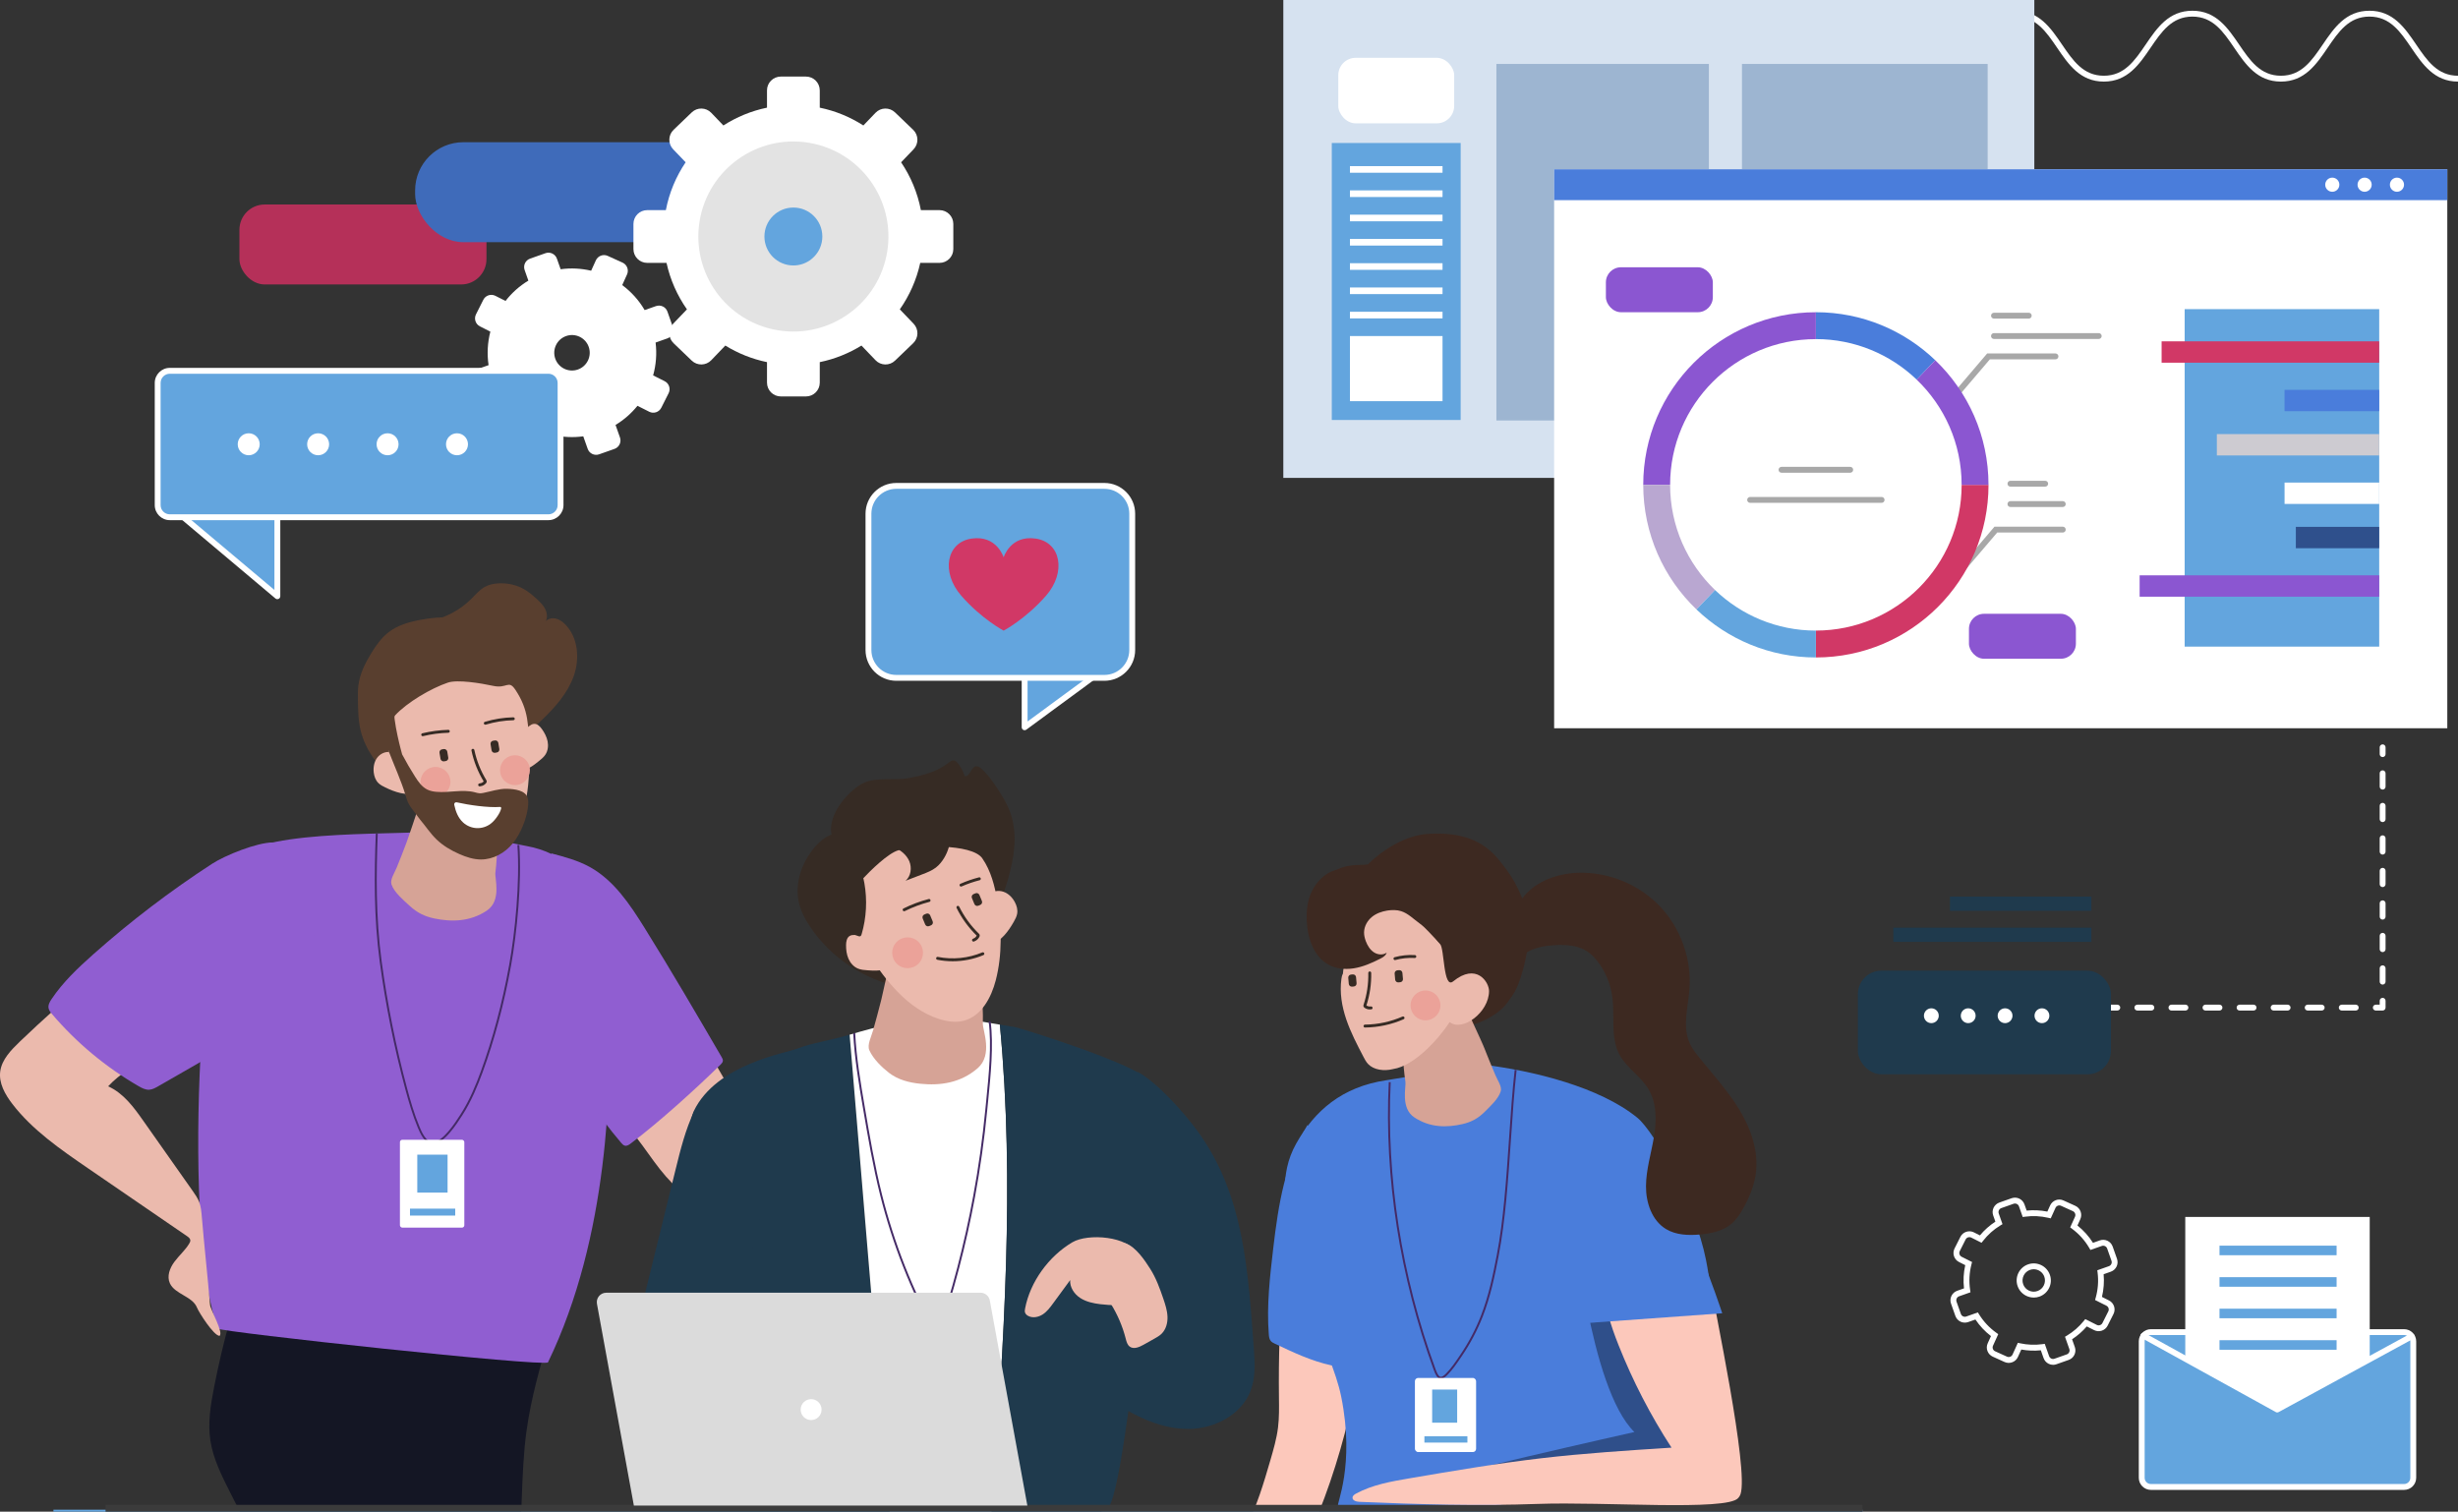 <?xml version="1.0" encoding="UTF-8"?>
<svg id="_레이어_2" data-name="레이어 2" xmlns="http://www.w3.org/2000/svg" xmlns:xlink="http://www.w3.org/1999/xlink" viewBox="0 0 1258.78 774.22">
  <rect x="0" y="0" width="1258.78" height="774.22" fill="#333333" stroke="none"/>
  <defs>
    <style>
      .cls-1 {
        fill: #63a5de;
      }

      .cls-2 {
        fill: #593f2f;
      }

      .cls-3 {
        fill: #2f508c;
      }

      .cls-4 {
        fill: #fff;
      }

      .cls-5 {
        fill: #8b56d1;
      }

      .cls-6 {
        fill: #fcc8bb;
      }

      .cls-7 {
        fill: none;
      }

      .cls-8 {
        fill: #3d2921;
      }

      .cls-9 {
        fill: #cdcbd1;
      }

      .cls-10 {
        fill: #141624;
      }

      .cls-11 {
        fill: #b9a7d1;
      }

      .cls-12 {
        fill: #b53059;
      }

      .cls-13 {
        fill: #9db5d1;
      }

      .cls-14 {
        fill: #3f6bba;
      }

      .cls-15 {
        fill: #eba299;
      }

      .cls-16 {
        fill: #e3e3e3;
      }

      .cls-17 {
        fill: #362b24;
      }

      .cls-18 {
        fill: #3b3b3b;
      }

      .cls-19 {
        fill: #2f4f8a;
      }

      .cls-20 {
        fill: #442a66;
      }

      .cls-21 {
        fill: #dbdbdb;
      }

      .cls-22 {
        fill: #d13866;
      }

      .cls-23 {
        fill: #ebbaad;
      }

      .cls-24 {
        fill: #d6a396;
      }

      .cls-25 {
        fill: #4a7ddb;
      }

      .cls-26 {
        fill: #a8a8a8;
      }

      .cls-27 {
        fill: #905ed1;
      }

      .cls-28 {
        fill: #1f3a4d;
      }

      .cls-29 {
        fill: #d6e2f0;
      }

      .cls-30 {
        clip-path: url(#clippath);
      }
    </style>
    <clipPath id="clippath">
      <rect class="cls-7" width="1258.78" height="774.22"/>
    </clipPath>
  </defs>
  <g id="_레이어_1-2" data-name="레이어 1">
    <g class="cls-30">
      <g>
        <rect class="cls-12" x="122.61" y="104.74" width="126.52" height="40.95" rx="12.96" ry="12.96"/>
        <rect class="cls-14" x="212.59" y="72.84" width="169.45" height="51.19" rx="24.7" ry="24.7"/>
        <path class="cls-4" d="M335.97,156.76l-5.83,2.06c-2.98-5.09-6.91-9.41-11.49-12.8l2.46-5.44c1.04-2.31.02-5.02-2.28-6.07l-7.61-3.45c-2.31-1.04-5.02-.02-6.07,2.28l-2.41,5.31c-5.04-1.18-10.33-1.48-15.63-.75l-1.91-5.42c-.84-2.39-3.46-3.64-5.85-2.8l-7.88,2.78c-2.39.84-3.64,3.46-2.8,5.85l1.91,5.42c-4.58,2.76-8.51,6.31-11.69,10.4l-5.21-2.62c-2.26-1.14-5.02-.23-6.16,2.03l-3.76,7.46c-1.14,2.26-.23,5.02,2.03,6.16l5.33,2.69c-1.43,5.51-1.78,11.34-.91,17.17l-5.83,2.06c-2.39.84-3.64,3.46-2.8,5.85l2.78,7.88c.84,2.39,3.46,3.64,5.85,2.8l6.04-2.13c3.05,4.91,6.99,9.05,11.54,12.3l-2.72,6.02c-1.04,2.31-.02,5.02,2.28,6.07l7.61,3.45c2.31,1.04,5.02.02,6.07-2.28l2.78-6.15c4.82,1.04,9.85,1.27,14.89.58l2.27,6.42c.84,2.39,3.46,3.64,5.85,2.8l7.88-2.78c2.39-.84,3.64-3.46,2.8-5.85l-2.27-6.42c4.36-2.63,8.13-5.97,11.23-9.8l6.03,3.04c2.26,1.14,5.02.23,6.16-2.03l3.76-7.46c1.14-2.26.23-5.02-2.03-6.16l-5.9-2.97c1.5-5.38,1.97-11.09,1.26-16.82l6.04-2.13c2.39-.84,3.64-3.46,2.8-5.85l-2.78-7.88c-.84-2.39-3.46-3.64-5.85-2.8ZM295.95,189.25c-4.73,1.67-9.92-.81-11.59-5.54-1.67-4.73.81-9.92,5.54-11.59,4.73-1.67,9.92.81,11.59,5.54,1.67,4.73-.81,9.92-5.54,11.59Z"/>
        <path class="cls-4" d="M1051.41,699.02c-.76,0-1.52-.17-2.22-.51-1.24-.59-2.18-1.64-2.64-2.94l-1.41-3.99c-3.33.34-6.69.21-10-.39l-1.73,3.82c-1.17,2.59-4.24,3.74-6.83,2.57l-6.07-2.75c-1.25-.57-2.21-1.59-2.7-2.88-.49-1.29-.44-2.69.13-3.95l1.67-3.7c-3.11-2.39-5.79-5.24-7.96-8.49l-3.7,1.31c-2.68.95-5.63-.46-6.58-3.15l-2.22-6.29c-.46-1.3-.38-2.7.21-3.94.59-1.24,1.64-2.18,2.94-2.64l3.5-1.24c-.46-3.99-.25-7.98.63-11.89l-3.19-1.61c-2.54-1.28-3.56-4.39-2.29-6.93l3-5.96c.62-1.23,1.68-2.15,2.99-2.58,1.31-.43,2.71-.33,3.94.29l3.07,1.55c2.29-2.75,4.95-5.11,7.92-7.05l-1.13-3.19c-.95-2.68.47-5.63,3.15-6.58l6.29-2.22c2.68-.95,5.63.46,6.58,3.15l1.13,3.19c3.53-.36,7.08-.19,10.59.51l1.42-3.14c.57-1.25,1.59-2.21,2.88-2.7,1.29-.49,2.69-.44,3.95.13l6.07,2.75c2.59,1.17,3.74,4.24,2.57,6.83l-1.48,3.26c3.14,2.49,5.81,5.47,7.96,8.86l3.5-1.24c1.3-.46,2.7-.38,3.94.21,1.24.59,2.18,1.64,2.64,2.94l2.22,6.29c.95,2.68-.47,5.63-3.15,6.58l-3.7,1.31c.35,3.9.06,7.79-.86,11.61l3.62,1.83c1.23.62,2.15,1.68,2.58,2.99.43,1.31.33,2.71-.29,3.94l-3,5.96c-.62,1.23-1.68,2.15-2.99,2.58-1.31.43-2.71.33-3.94-.29l-3.75-1.89c-2.2,2.55-4.73,4.75-7.53,6.58l1.41,4c.46,1.3.38,2.7-.21,3.94-.59,1.24-1.64,2.18-2.94,2.64l-6.29,2.22c-.56.2-1.14.3-1.72.3ZM1047.16,688.3l2.22,6.28c.19.54.58.98,1.1,1.23.52.25,1.11.28,1.65.09l6.29-2.22c.54-.19.98-.58,1.23-1.1.25-.52.28-1.11.09-1.65l-2.22-6.28,1.05-.63c3.27-1.97,6.15-4.49,8.57-7.48l.76-.94,5.89,2.97c.51.26,1.1.3,1.65.12.55-.18.99-.56,1.25-1.08l3-5.96c.26-.52.3-1.1.12-1.65-.18-.55-.56-.99-1.08-1.25l-5.81-2.93.33-1.19c1.17-4.2,1.5-8.52.96-12.83l-.15-1.2,5.95-2.1c1.12-.4,1.71-1.63,1.32-2.75l-2.22-6.29c-.19-.54-.58-.98-1.1-1.23-.52-.25-1.11-.28-1.65-.09l-5.82,2.05-.63-1.07c-2.25-3.84-5.2-7.12-8.77-9.77l-.97-.72,2.47-5.45c.49-1.08,0-2.37-1.08-2.86l-6.07-2.75c-.53-.24-1.11-.26-1.65-.05-.54.2-.97.6-1.2,1.13l-2.43,5.36-1.2-.28c-3.94-.92-7.96-1.12-11.93-.58l-1.21.17-1.93-5.47c-.4-1.12-1.63-1.71-2.75-1.32l-6.29,2.22c-1.12.4-1.71,1.63-1.32,2.75l1.93,5.47-1.05.63c-3.43,2.07-6.43,4.74-8.92,7.94l-.76.97-5.26-2.65c-.51-.26-1.1-.3-1.65-.12-.55.18-.99.56-1.25,1.08l-3,5.96c-.54,1.06-.11,2.36.96,2.9l5.34,2.69-.3,1.17c-1.12,4.3-1.35,8.7-.69,13.11l.18,1.22-5.82,2.05c-.54.19-.98.58-1.23,1.1-.25.52-.28,1.11-.09,1.65l2.22,6.29c.4,1.12,1.63,1.72,2.75,1.32l5.95-2.1.64,1.02c2.29,3.69,5.25,6.85,8.8,9.39l1,.72-2.68,5.92c-.24.53-.26,1.11-.05,1.65.2.54.6.97,1.13,1.2l6.07,2.75c1.09.49,2.37,0,2.86-1.08l2.72-6.01,1.18.26c3.75.81,7.58.96,11.37.44l1.21-.17ZM1041.51,664.57c-1.29,0-2.57-.29-3.77-.86-2.11-1.01-3.7-2.78-4.48-4.98-1.61-4.55.79-9.56,5.34-11.16,4.55-1.6,9.56.79,11.17,5.34.78,2.2.65,4.58-.36,6.69-1.01,2.11-2.78,3.7-4.98,4.48-.95.34-1.94.5-2.92.5ZM1041.51,650.06c-.63,0-1.28.11-1.91.33-2.99,1.06-4.56,4.35-3.51,7.34.51,1.45,1.56,2.61,2.94,3.27,1.39.66,2.94.75,4.39.23h0c1.45-.51,2.61-1.56,3.27-2.94.66-1.39.75-2.95.24-4.39-.83-2.36-3.06-3.84-5.43-3.84Z"/>
        <path class="cls-4" d="M481.13,107.62h-9.53c-1.72-8.93-5.22-17.23-10.13-24.5l6.38-6.65c2.7-2.82,2.61-7.29-.21-9.99l-9.29-8.92c-2.82-2.7-7.29-2.61-9.99.21l-6.22,6.49c-6.72-4.31-14.25-7.45-22.33-9.12v-8.85c0-3.9-3.16-7.07-7.07-7.07h-12.88c-3.9,0-7.07,3.16-7.07,7.07v8.85c-8.08,1.67-15.61,4.81-22.33,9.12l-6.22-6.49c-2.7-2.82-7.18-2.91-9.99-.21l-9.3,8.92c-2.82,2.7-2.91,7.18-.21,9.99l6.38,6.65c-4.91,7.27-8.41,15.57-10.13,24.5h-9.53c-3.9,0-7.07,3.16-7.07,7.07v12.88c0,3.9,3.16,7.07,7.07,7.07h9.87c1.91,8.69,5.52,16.75,10.46,23.8l-7.05,7.35c-2.7,2.82-2.61,7.29.21,9.99l9.3,8.92c2.82,2.7,7.29,2.61,9.99-.21l7.2-7.51c6.47,3.99,13.67,6.9,21.35,8.49v10.5c0,3.9,3.16,7.07,7.07,7.07h12.88c3.9,0,7.07-3.16,7.07-7.07v-10.5c7.69-1.58,14.88-4.5,21.35-8.49l7.2,7.51c2.7,2.82,7.18,2.91,9.99.21l9.29-8.92c2.82-2.7,2.91-7.18.21-9.99l-7.05-7.35c4.94-7.05,8.55-15.1,10.46-23.8h9.87c3.9,0,7.07-3.16,7.07-7.07v-12.88c0-3.9-3.16-7.07-7.07-7.07ZM406.29,134.3c-7.73,0-14.01-6.27-14.01-14.01s6.27-14.01,14.01-14.01,14.01,6.27,14.01,14.01-6.27,14.01-14.01,14.01Z"/>
        <g>
          <path class="cls-4" d="M1220.18,387.75c-.83,0-1.5-.67-1.5-1.5v-3.5c0-.83.67-1.5,1.5-1.5s1.5.67,1.5,1.5v3.5c0,.83-.67,1.5-1.5,1.5Z"/>
          <path class="cls-4" d="M1220.18,504.28c-.83,0-1.5-.67-1.5-1.5v-6.85c0-.83.67-1.5,1.5-1.5s1.5.67,1.5,1.5v6.85c0,.83-.67,1.5-1.5,1.5ZM1220.18,487.64c-.83,0-1.5-.67-1.5-1.5v-6.85c0-.83.67-1.5,1.5-1.5s1.5.67,1.5,1.5v6.85c0,.83-.67,1.5-1.5,1.5ZM1220.18,470.99c-.83,0-1.5-.67-1.5-1.5v-6.85c0-.83.67-1.5,1.5-1.5s1.5.67,1.5,1.5v6.85c0,.83-.67,1.5-1.5,1.5ZM1220.18,454.34c-.83,0-1.5-.67-1.5-1.5v-6.85c0-.83.67-1.5,1.5-1.5s1.5.67,1.5,1.5v6.85c0,.83-.67,1.5-1.5,1.5ZM1220.18,437.69c-.83,0-1.5-.67-1.5-1.5v-6.85c0-.83.67-1.5,1.5-1.5s1.5.67,1.5,1.5v6.85c0,.83-.67,1.5-1.5,1.5ZM1220.18,421.05c-.83,0-1.5-.67-1.5-1.5v-6.85c0-.83.67-1.5,1.5-1.5s1.5.67,1.5,1.5v6.85c0,.83-.67,1.5-1.5,1.5ZM1220.18,404.4c-.83,0-1.5-.67-1.5-1.5v-6.85c0-.83.67-1.5,1.5-1.5s1.5.67,1.5,1.5v6.85c0,.83-.67,1.5-1.5,1.5Z"/>
          <path class="cls-4" d="M1220.18,517.57h-3.5c-.83,0-1.5-.67-1.5-1.5s.67-1.5,1.5-1.5h2v-2c0-.83.67-1.5,1.5-1.5s1.5.67,1.5,1.5v3.5c0,.83-.67,1.5-1.5,1.5Z"/>
          <path class="cls-4" d="M1206.42,517.57h-7.18c-.83,0-1.5-.67-1.5-1.5s.67-1.5,1.5-1.5h7.18c.83,0,1.5.67,1.5,1.5s-.67,1.5-1.5,1.5ZM1188.98,517.57h-7.18c-.83,0-1.5-.67-1.5-1.5s.67-1.5,1.5-1.5h7.18c.83,0,1.5.67,1.5,1.5s-.67,1.5-1.5,1.5ZM1171.53,517.57h-7.18c-.83,0-1.5-.67-1.5-1.5s.67-1.5,1.5-1.5h7.18c.83,0,1.5.67,1.5,1.5s-.67,1.5-1.5,1.5ZM1154.09,517.57h-7.18c-.83,0-1.5-.67-1.5-1.5s.67-1.5,1.5-1.5h7.18c.83,0,1.5.67,1.5,1.5s-.67,1.5-1.5,1.5ZM1136.64,517.57h-7.18c-.83,0-1.5-.67-1.5-1.5s.67-1.5,1.5-1.5h7.18c.83,0,1.5.67,1.5,1.5s-.67,1.5-1.5,1.5ZM1119.2,517.57h-7.18c-.83,0-1.5-.67-1.5-1.5s.67-1.5,1.5-1.5h7.18c.83,0,1.5.67,1.5,1.5s-.67,1.5-1.5,1.5ZM1101.75,517.57h-7.18c-.83,0-1.5-.67-1.5-1.5s.67-1.5,1.5-1.5h7.18c.83,0,1.5.67,1.5,1.5s-.67,1.5-1.5,1.5ZM1084.31,517.57h-7.18c-.83,0-1.5-.67-1.5-1.5s.67-1.5,1.5-1.5h7.18c.83,0,1.5.67,1.5,1.5s-.67,1.5-1.5,1.5ZM1066.86,517.57h-7.18c-.83,0-1.5-.67-1.5-1.5s.67-1.5,1.5-1.5h7.18c.83,0,1.5.67,1.5,1.5s-.67,1.5-1.5,1.5ZM1049.42,517.57h-7.18c-.83,0-1.5-.67-1.5-1.5s.67-1.5,1.5-1.5h7.18c.83,0,1.5.67,1.5,1.5s-.67,1.5-1.5,1.5ZM1031.97,517.57h-7.18c-.83,0-1.5-.67-1.5-1.5s.67-1.5,1.5-1.5h7.18c.83,0,1.5.67,1.5,1.5s-.67,1.5-1.5,1.5ZM1014.53,517.57h-7.18c-.83,0-1.5-.67-1.5-1.5s.67-1.5,1.5-1.5h7.18c.83,0,1.5.67,1.5,1.5s-.67,1.5-1.5,1.5Z"/>
          <path class="cls-4" d="M997.09,517.57h-3.5c-.83,0-1.5-.67-1.5-1.5s.67-1.5,1.5-1.5h3.5c.83,0,1.5.67,1.5,1.5s-.67,1.5-1.5,1.5Z"/>
        </g>
        <circle class="cls-16" cx="406.29" cy="121.12" r="48.67" transform="translate(221.65 502.77) rotate(-80.78)"/>
        <path class="cls-1" d="M419.96,126.9c-2.25,5.32-7.52,9.06-13.66,9.06-8.19,0-14.83-6.64-14.83-14.83s6.64-14.83,14.83-14.83,14.83,6.64,14.83,14.83c0,2.05-.41,4-1.17,5.77"/>
        <g>
          <g>
            <polyline class="cls-1" points="93.93 264.91 142.04 305.38 142.04 264.91"/>
            <path class="cls-4" d="M142.04,306.88c-.35,0-.69-.12-.97-.35l-48.1-40.47c-.63-.53-.72-1.48-.18-2.11.53-.63,1.48-.71,2.11-.18l45.64,38.39v-37.25c0-.83.67-1.5,1.5-1.5s1.5.67,1.5,1.5v40.47c0,.58-.34,1.11-.87,1.36-.2.09-.42.14-.63.14Z"/>
          </g>
          <g>
            <rect class="cls-1" x="80.75" y="189.92" width="206.31" height="74.99" rx="6.21" ry="6.21"/>
            <path class="cls-4" d="M280.86,266.41H86.96c-4.25,0-7.71-3.46-7.71-7.71v-62.58c0-4.25,3.46-7.71,7.71-7.71h193.9c4.25,0,7.71,3.46,7.71,7.71v62.58c0,4.25-3.46,7.71-7.71,7.71ZM86.96,191.42c-2.6,0-4.71,2.11-4.71,4.71v62.58c0,2.6,2.11,4.71,4.71,4.71h193.9c2.6,0,4.71-2.11,4.71-4.71v-62.58c0-2.6-2.11-4.71-4.71-4.71H86.96Z"/>
          </g>
          <circle class="cls-4" cx="127.37" cy="227.54" r="5.63"/>
          <path class="cls-4" d="M168.55,227.54c0,3.11-2.52,5.63-5.63,5.63s-5.63-2.52-5.63-5.63,2.52-5.63,5.63-5.63,5.63,2.52,5.63,5.63Z"/>
          <path class="cls-4" d="M204.11,227.54c0,3.11-2.52,5.63-5.63,5.63s-5.63-2.52-5.63-5.63,2.52-5.63,5.63-5.63,5.63,2.52,5.63,5.63Z"/>
          <path class="cls-4" d="M239.66,227.54c0,3.11-2.52,5.63-5.63,5.63s-5.63-2.52-5.63-5.63,2.52-5.63,5.63-5.63,5.63,2.52,5.63,5.63Z"/>
        </g>
        <rect class="cls-28" x="951.46" y="497.15" width="129.59" height="53.07" rx="12" ry="12"/>
        <path class="cls-4" d="M1258.78,41.79c-12.13,0-18.12-8.8-23.91-17.3-5.6-8.22-10.89-15.99-21.43-15.99s-15.83,7.77-21.43,15.99c-5.79,8.51-11.78,17.3-23.91,17.3s-18.12-8.8-23.91-17.3c-5.6-8.22-10.89-15.99-21.43-15.99s-15.83,7.77-21.43,15.99c-5.79,8.51-11.78,17.3-23.91,17.3s-18.12-8.8-23.91-17.3c-5.6-8.22-10.89-15.99-21.43-15.99v-3c12.13,0,18.12,8.8,23.91,17.3,5.6,8.22,10.89,15.99,21.43,15.99s15.83-7.77,21.43-15.99c5.79-8.51,11.78-17.3,23.91-17.3s18.12,8.8,23.91,17.3c5.6,8.22,10.89,15.99,21.43,15.99s15.83-7.77,21.43-15.99c5.79-8.51,11.78-17.3,23.91-17.3s18.12,8.8,23.91,17.3c5.6,8.22,10.89,15.99,21.43,15.99v3Z"/>
        <g>
          <rect class="cls-29" x="657.21" width="384.6" height="244.76"/>
          <rect class="cls-13" x="766.33" y="32.75" width="108.82" height="182.61"/>
          <rect class="cls-13" x="892.09" y="32.75" width="125.82" height="182.61"/>
          <rect class="cls-4" x="795.9" y="86.7" width="457.4" height="286.29"/>
          <rect class="cls-25" x="795.9" y="86.7" width="457.4" height="15.81"/>
          <circle class="cls-4" cx="1194.4" cy="94.6" r="3.62"/>
          <path class="cls-4" d="M1214.58,94.6c0,2-1.62,3.62-3.62,3.62s-3.62-1.62-3.62-3.62,1.62-3.62,3.62-3.62,3.62,1.62,3.62,3.62Z"/>
          <circle class="cls-4" cx="1227.52" cy="94.6" r="3.62"/>
          <rect class="cls-1" x="1118.8" y="158.33" width="99.63" height="172.85"/>
          <g>
            <rect class="cls-1" x="682.03" y="73.24" width="66" height="141.86"/>
            <rect class="cls-4" x="691.33" y="85.08" width="47.41" height="3.39"/>
            <rect class="cls-4" x="691.33" y="97.51" width="47.41" height="3.39"/>
            <rect class="cls-4" x="691.33" y="109.95" width="47.41" height="3.39"/>
            <rect class="cls-4" x="691.33" y="122.38" width="47.41" height="3.39"/>
            <rect class="cls-4" x="691.33" y="134.81" width="47.41" height="3.39"/>
            <rect class="cls-4" x="691.33" y="147.24" width="47.41" height="3.39"/>
            <rect class="cls-4" x="691.33" y="159.68" width="47.41" height="3.39"/>
            <rect class="cls-4" x="691.33" y="172.11" width="47.41" height="33.36"/>
          </g>
          <rect class="cls-22" x="1106.99" y="174.82" width="111.43" height="10.94"/>
          <rect class="cls-25" x="1169.96" y="199.65" width="48.47" height="10.94"/>
          <rect class="cls-9" x="1135.28" y="222.33" width="83.15" height="10.94"/>
          <rect class="cls-4" x="1169.96" y="247.16" width="48.47" height="10.94"/>
          <rect class="cls-3" x="1175.74" y="269.84" width="42.69" height="10.94"/>
          <rect class="cls-5" x="1095.74" y="294.67" width="122.69" height="10.94"/>
          <path class="cls-26" d="M999.95,205.62c-.34,0-.69-.12-.97-.36-.63-.54-.71-1.48-.17-2.11l18.84-22.11h34.99c.83,0,1.5.67,1.5,1.5s-.67,1.5-1.5,1.5h-33.6l-17.94,21.05c-.3.35-.72.53-1.14.53Z"/>
          <path class="cls-26" d="M1003.7,294.33c-.34,0-.69-.12-.97-.36-.63-.54-.71-1.48-.17-2.11l18.84-22.11h34.99c.83,0,1.5.67,1.5,1.5s-.67,1.5-1.5,1.5h-33.6l-17.94,21.05c-.3.35-.72.53-1.14.53Z"/>
          <g>
            <path class="cls-26" d="M947.53,242.11h-35.2c-.83,0-1.5-.67-1.5-1.5s.67-1.5,1.5-1.5h35.2c.83,0,1.5.67,1.5,1.5s-.67,1.5-1.5,1.5Z"/>
            <path class="cls-26" d="M963.61,257.53h-67.35c-.83,0-1.5-.67-1.5-1.5s.67-1.5,1.5-1.5h67.35c.83,0,1.5.67,1.5,1.5s-.67,1.5-1.5,1.5Z"/>
          </g>
          <path class="cls-26" d="M1038.96,163.18h-17.81c-.83,0-1.5-.67-1.5-1.5s.67-1.5,1.5-1.5h17.81c.83,0,1.5.67,1.5,1.5s-.67,1.5-1.5,1.5Z"/>
          <path class="cls-26" d="M1074.8,173.61h-53.66c-.83,0-1.5-.67-1.5-1.5s.67-1.5,1.5-1.5h53.66c.83,0,1.5.67,1.5,1.5s-.67,1.5-1.5,1.5Z"/>
          <path class="cls-26" d="M1047.38,249.24h-17.81c-.83,0-1.5-.67-1.5-1.5s.67-1.5,1.5-1.5h17.81c.83,0,1.5.67,1.5,1.5s-.67,1.5-1.5,1.5Z"/>
          <path class="cls-26" d="M1056.39,259.67h-26.83c-.83,0-1.5-.67-1.5-1.5s.67-1.5,1.5-1.5h26.83c.83,0,1.5.67,1.5,1.5s-.67,1.5-1.5,1.5Z"/>
          <rect class="cls-5" x="822.4" y="136.89" width="54.77" height="23.02" rx="7.71" ry="7.71"/>
          <rect class="cls-5" x="1008.33" y="314.37" width="54.77" height="23.02" rx="7.71" ry="7.71"/>
          <g>
            <path class="cls-25" d="M981.56,194.44l9.52-9.94c-15.88-15.22-37.41-24.59-61.15-24.59v13.76c20.04,0,38.22,7.91,51.63,20.76Z"/>
            <path class="cls-22" d="M929.94,322.97v13.76c48.83,0,88.41-39.58,88.41-88.41h-13.76c0,41.23-33.42,74.64-74.64,74.64Z"/>
            <path class="cls-5" d="M991.08,184.5l-9.52,9.94c14.18,13.59,23.02,32.7,23.02,53.88h13.76c0-25.09-10.47-47.73-27.26-63.82Z"/>
            <path class="cls-5" d="M929.94,173.68v-13.76c-48.83,0-88.41,39.58-88.41,88.41h13.76c0-41.23,33.42-74.64,74.64-74.64Z"/>
            <path class="cls-11" d="M855.29,248.32h-13.76c0,25.09,10.47,47.73,27.26,63.82l9.52-9.94c-14.18-13.59-23.02-32.7-23.02-53.88Z"/>
            <path class="cls-1" d="M878.31,302.2l-9.52,9.94c15.88,15.22,37.41,24.59,61.15,24.59v-13.76c-20.04,0-38.22-7.91-51.63-20.76Z"/>
          </g>
          <rect class="cls-4" x="685.35" y="29.61" width="59.36" height="33.56" rx="8.92" ry="8.92"/>
        </g>
        <g>
          <polyline class="cls-1" points="524.73 345.18 524.73 372.48 561.87 345.18"/>
          <path class="cls-4" d="M524.73,373.98c-.23,0-.46-.05-.68-.16-.5-.26-.82-.77-.82-1.34v-27.3c0-.83.67-1.5,1.5-1.5s1.5.67,1.5,1.5v24.34l34.75-25.55c.67-.49,1.61-.35,2.1.32.49.67.35,1.61-.32,2.1l-37.14,27.3c-.26.19-.58.29-.89.29Z"/>
        </g>
        <g>
          <rect class="cls-1" x="444.76" y="248.86" width="135.07" height="98.32" rx="14.25" ry="14.25"/>
          <path class="cls-4" d="M565.58,348.68h-106.58c-8.68,0-15.75-7.06-15.75-15.75v-69.83c0-8.68,7.06-15.74,15.75-15.74h106.58c8.68,0,15.75,7.06,15.75,15.74v69.83c0,8.68-7.06,15.75-15.75,15.75ZM459,250.36c-7.03,0-12.75,5.72-12.75,12.74v69.83c0,7.03,5.72,12.75,12.75,12.75h106.58c7.03,0,12.75-5.72,12.75-12.75v-69.83c0-7.03-5.72-12.74-12.75-12.74h-106.58Z"/>
        </g>
        <g>
          <rect class="cls-1" x="1096.81" y="682.26" width="139.07" height="79.32" rx="4.69" ry="4.69"/>
          <path class="cls-4" d="M1231.18,763.08h-129.68c-3.41,0-6.19-2.78-6.19-6.19v-69.93c0-3.41,2.78-6.19,6.19-6.19h129.68c3.41,0,6.19,2.78,6.19,6.19v69.93c0,3.41-2.78,6.19-6.19,6.19ZM1101.5,683.76c-1.76,0-3.19,1.43-3.19,3.19v69.93c0,1.76,1.43,3.19,3.19,3.19h129.68c1.76,0,3.19-1.43,3.19-3.19v-69.93c0-1.76-1.43-3.19-3.19-3.19h-129.68Z"/>
        </g>
        <path class="cls-22" d="M513.97,323s11.24-5.93,21.7-17.88c10.46-11.96,7.71-27.4-5.33-29.28-12.92-1.87-16.36,9.63-16.36,9.63,0,0-3.45-11.49-16.36-9.63-13.04,1.88-15.79,17.32-5.33,29.28,10.46,11.96,21.7,17.88,21.7,17.88"/>
        <g>
          <polyline class="cls-1" points="1097.67 684.08 1166.21 721.92 1235.02 684.45"/>
          <path class="cls-4" d="M1166.21,723.42c-.25,0-.5-.06-.72-.19l-68.55-37.84c-.73-.4-.99-1.31-.59-2.04.4-.72,1.32-.99,2.04-.59l67.83,37.44,68.08-37.08c.73-.39,1.64-.13,2.04.6.4.73.13,1.64-.6,2.03l-68.8,37.47c-.22.12-.47.18-.72.18Z"/>
        </g>
        <polygon class="cls-4" points="1119.11 695.92 1119.11 623.28 1213.57 623.28 1213.57 696.13 1166.34 721.92 1119.11 695.92"/>
        <rect class="cls-1" x="1136.64" y="637.99" width="59.97" height="4.9"/>
        <rect class="cls-1" x="1136.64" y="654.13" width="59.97" height="4.9"/>
        <rect class="cls-1" x="1136.64" y="670.27" width="59.97" height="4.9"/>
        <rect class="cls-1" x="1136.64" y="686.41" width="59.97" height="4.9"/>
        <rect class="cls-28" x="969.6" y="475.13" width="101.43" height="7.29"/>
        <rect class="cls-28" x="998.6" y="459.2" width="72.43" height="7.29"/>
        <g>
          <circle class="cls-4" cx="989.07" cy="520.22" r="3.8"/>
          <circle class="cls-4" cx="1007.95" cy="520.22" r="3.8"/>
          <circle class="cls-4" cx="1026.83" cy="520.22" r="3.8"/>
          <circle class="cls-4" cx="1045.71" cy="520.22" r="3.8"/>
        </g>
        <g>
          <path class="cls-10" d="M117.72,676.14c-3.15,11.39-5.85,22.89-8.11,34.46-1.76,9.02-3.25,18.25-1.85,27.33,1.42,9.2,5.72,17.79,9.99,26.23,10.72,21.22,21.48,42.43,32.27,63.62,1.07,2.09,2.19,4.26,4.14,5.72,2.6,1.96,6.18,2.33,9.54,2.59,29.35,2.29,58.93,2.21,88.27-.23,3.96-.33,8.35-.91,10.83-3.74,2.01-2.29,2.21-5.45,2.32-8.39.69-18.71,1.39-37.43,2.08-56.14.43-11.65.86-23.32,2.46-34.88,4.68-33.83,19.22-66.06,23.55-99.93"/>
          <path class="cls-2" d="M221,317.85c7.58-1.67,14.67-5.51,20.19-10.96,2.34-2.31,4.48-4.95,7.4-6.47,1.96-1.02,4.18-1.47,6.38-1.62,4.61-.31,9.33.66,13.35,2.94,2.44,1.39,4.6,3.22,6.66,5.13,1.6,1.47,3.18,3.03,4.17,4.96.99,1.93,1.33,4.32.37,6.27,1.33-1.36,3.46-1.71,5.3-1.24,1.84.48,3.42,1.67,4.74,3.03,6.53,6.71,7.39,17.5,4.27,26.33-3.12,8.83-9.57,16.06-16.33,22.55-3.58,3.45-7.34,6.79-11.68,9.2-4.34,2.42-9.36,3.88-14.29,3.31-3.48-.4-6.75-1.77-10.02-3.01-7.97-3.03-16.2-5.37-24-8.82s-15.27-8.13-20.45-14.9"/>
          <path class="cls-23" d="M286.88,442.73c19.48,5.21,32.1,23.65,42.77,40.88,25.56,41.29,49.96,83.31,73.16,126-6.5,6.9-13.97,12.86-22.13,17.65-1.58.93-3.3,1.84-5.13,1.73-1.77-.1-3.32-1.14-4.78-2.15-10.55-7.25-21.22-14.6-29.68-24.23-4.44-5.05-8.21-10.65-12.19-16.08-10.33-14.09-22.17-27.07-35.23-38.63"/>
          <path class="cls-27" d="M269.73,433.32c18.84,3.4,30.52,15.68,38.32,32.37,7.8,16.69,3.94,31.22,4.21,49.47.6,41.27-.29,117.68-31.62,182.59-1.21,2.52-168.14-15.56-168.84-17.24-18.37-43.91-10.09-222.42,8.82-240.91,16.06-15.71,86.6-11.27,108.27-14.37"/>
          <path class="cls-24" d="M220.49,394.02c-1.34,4.98-9.78,30.53-12.1,36.92-.13.35-.25.7-.38,1.05-1.54,4.17-3.18,8.21-4.85,12.35-1.14,2.83-3.54,6.18-2.65,8.72,1.44,4.12,6.27,8.1,9.22,10.83,3.86,3.57,7.65,5.46,12.65,6.51,8.95,1.87,18.4,1.7,26.93-4.01,7.69-5.15,4-16.51,4.38-19.4.64-4.99.78-9.77,1.15-14.77.37-5.09.64-10.22.92-15.31.21-3.81-.37-8.18.32-11.91-12.6-2.45-24.6-3.28-35.16-10.09"/>
          <path class="cls-2" d="M269.64,387.29c7.97-14.79,7.82-34.39-.39-49.58-3.17-5.88-7.95-11.4-14.12-12.69-1.01-.21-2.04-.3-3.04-.59-2.3-.65-4.25-2.26-6.31-3.56-9-5.66-20.05-5.32-30.14-3.47-5.97,1.1-12.02,2.75-16.85,6.57-3.61,2.86-6.35,6.78-8.8,10.81-3.02,4.97-5.74,10.36-6.46,16.3-.27,2.25-.25,4.55-.23,6.83.06,5.56.12,11.19,1.48,16.6,2.46,9.75,8.89,17.89,15.77,24.91,5.26,5.37,11.13,10.45,18.06,12.62"/>
          <path class="cls-23" d="M270.95,383.64c.49,16.08-.51,33.34-10.2,46.19-2.57,3.41-5.81,6.47-9.82,7.93-8.39,3.05-17.65-1.63-24.42-7.45-10.04-8.62-17.48-19.94-23.15-31.89-3.24-6.82-5.98-14.1-6-21.65-.03-9.11-1.25-3.65,4.93-10.34,6.18-6.69,18.42-13.9,27.05-16.81,4.98-1.68,16.78.27,23.28,1.67,7.13,1.53,7.76-3.33,11.32,2,6.91,10.36,6.66,18.43,7.02,30.35Z"/>
          <path class="cls-23" d="M266.95,376.14c1.11-1.65,2.5-3.11,4.09-4.3.72-.54,1.52-1.04,2.41-1.1,1.7-.13,3.09,1.29,4.08,2.68,1.34,1.89,2.46,3.99,2.91,6.27.45,2.28.18,4.75-1.07,6.71-.87,1.37-2.16,2.41-3.43,3.43-2.27,1.82-4.62,3.68-7.41,4.47-.87.24-1.95.32-2.52-.38"/>
          <path class="cls-23" d="M203.92,386.72c-1.31-.42-2.51-1.17-3.85-1.46-2.57-.57-5.34.73-6.92,2.84-1.58,2.11-2.06,4.9-1.76,7.52.23,1.98.93,3.96,2.33,5.38,1,1.02,2.3,1.69,3.59,2.31,4.98,2.39,10.63,4.34,15.94,2.83"/>
          <path class="cls-2" d="M199.17,353.64c1.64,4.27,3.47,8.47,2.91,13.01-.45,3.63-2.87,7.63-3.23,11.27-.24,2.48-.11,4.99.39,7.42-2.87-.72-5.32-2.62-7.23-4.88-3.24-3.83-5.1-8.8-5.17-13.81-.07-5.01,1.64-10.04,4.77-13.96.24,1,.22,2.06-.07,3.04"/>
          <path class="cls-17" d="M245.64,402.75c-.36,0-.67-.25-.74-.62-.07-.41.2-.8.6-.87.56-.1,1.14-.2,1.54-.49l.11-.08c.16-.11.44-.31.56-.45-2.97-4.89-5.08-10.21-6.26-15.81-.09-.41.17-.8.58-.89.4-.08.8.17.89.58,1.16,5.47,3.22,10.67,6.14,15.45.68,1.12-.53,1.98-1.04,2.35l-.11.08c-.68.49-1.49.64-2.15.75-.05,0-.09.01-.13.01ZM247.79,400.35h.01-.01Z"/>
          <path class="cls-17" d="M252.99,379.28h.95c.85,0,1.54.69,1.54,1.54v3.16c0,.85-.69,1.54-1.54,1.54h-.95c-.85,0-1.54-.69-1.54-1.54v-3.16c0-.85.69-1.54,1.54-1.54Z" transform="translate(566.63 717.66) rotate(170.49)"/>
          <rect class="cls-17" x="225.32" y="383.66" width="4.02" height="6.23" rx="1.54" ry="1.54" transform="translate(515.43 730.69) rotate(170.49)"/>
          <path class="cls-17" d="M216.48,377.05c-.34,0-.65-.23-.73-.58-.1-.4.15-.81.55-.9,4.34-1.04,8.8-1.64,13.26-1.77.42-.01.76.31.77.73.01.41-.31.76-.73.77-4.36.13-8.72.71-12.96,1.73-.06.01-.12.02-.18.02Z"/>
          <path class="cls-17" d="M248.53,371.17c-.32,0-.62-.21-.72-.53-.12-.4.1-.81.5-.94,4.72-1.43,9.61-2.21,14.54-2.32.42.02.76.32.77.73,0,.41-.32.76-.73.77-4.79.11-9.55.87-14.14,2.26-.07.02-.15.03-.22.03Z"/>
          <path class="cls-17" d="M240.93,414.4c-4.43,0-8.15-.95-11.11-2.84-.35-.22-.45-.69-.23-1.04.22-.35.69-.45,1.04-.23,3.7,2.37,8.78,3.13,15.08,2.26,2.81-.39,4.97-.95,6.79-1.78.37-.17.82,0,.99.37.17.38,0,.82-.37.99-1.96.89-4.25,1.49-7.21,1.9-1.74.24-3.4.36-4.97.36Z"/>
          <circle class="cls-15" cx="223.03" cy="400.44" r="7.65"/>
          <path class="cls-23" d="M84.51,471.42c-26.2,19.01-51.02,39.72-74.22,61.93-4.59,4.4-9.36,9.3-10.17,15.39-.8,5.98,2.44,11.74,6.16,16.6,10.23,13.37,24.63,23.3,38.78,33.01,16.9,11.58,33.79,23.17,50.69,34.75.77.53,1.6,1.15,1.71,2.04.08.63-.23,1.25-.57,1.81-2.06,3.41-5.22,6.12-7.6,9.34s-3.94,7.46-2.27,11.02c2.61,5.57,11.54,6.64,13.83,12.33,1.05,2.62,8.58,14.43,11.56,14.55,2.27-1.63-4.62-13.26-4.85-15.93-1.28-15.3-2.94-29.97-4.22-45.27-.21-2.49-.42-5.01-1.32-7.35-.8-2.07-2.1-3.92-3.39-5.76-8.42-11.95-16.84-23.91-25.25-35.86-4.85-6.88-10.07-14.08-17.99-17.64,6.08-6.6,14.24-11.12,22.04-15.84,15.76-9.53,30.64-20.35,44.43-32.29"/>
          <circle class="cls-15" cx="263.73" cy="394.46" r="7.65" transform="translate(-131.39 131.72) rotate(-22.61)"/>
          <path class="cls-2" d="M196.13,375.94c1.8,4.03,1.5,5.08,3.08,9.19,2.37,6.16,6.48,15.44,8.35,21.77.48,1.63.95,3.27,1.74,4.77.98,1.87,2.44,3.47,3.64,5.18.71.95,1.42,1.9,2.14,2.86,2.83,3.34,5.26,7.11,8.43,10.18,3.36,3.26,7.47,5.66,11.75,7.54,3.49,1.53,7.21,2.76,11.02,2.77,6.29.03,12.32-3.35,16.3-8.21,3.98-4.87,7.13-12.56,7.81-18.81.16-1.5.25-3.04-.16-4.49-1.1-3.92-6.59-4.58-10.66-4.68-4.07-.1-8.01,1.31-12,2.09-.62.12-1.25.23-1.89.21-.86-.03-1.69-.31-2.52-.53-6.36-1.64-13.09.36-19.64-.22-1.62-.14-3.24-.45-4.7-1.17-2.74-1.36-4.59-4-6.23-6.58-2.37-3.72-4.59-7.54-6.65-11.44,0,0-4.91-17.28-4.11-24.78"/>
          <path class="cls-4" d="M233.86,410.92c6.45,1.43,15.92,2.81,22.22,2.37.38-.03.67.32.59.69-.3,1.41-1.03,2.73-1.84,3.94-1,1.49-2.14,2.91-3.58,3.99-2.02,1.53-4.59,2.33-7.12,2.22-2.53-.11-5.02-1.12-6.9-2.82-2.59-2.33-3.91-5.72-4.61-9.17-.15-.73.51-1.38,1.24-1.22Z"/>
          <g>
            <path class="cls-28" d="M408.22,537.1c-5.73,2.27-41.39,7.9-52.91,31.95-8.59,17.93,7.13,111.17,5.11,130.22-1.38,13.03,24.25,79.27,29.03,85.12,4.3,5.25,32.53,5.72,67.31,3.4-4.97-58.83-20.1-238.21-21.66-257.84-10.06,3-19.55,4.24-26.88,7.15Z"/>
            <path class="cls-4" d="M512.04,524.8c-10.57-1.8-26.59-4.63-33.65-3.95-12.28.87-28.42,4.66-43.29,9.1,1.56,19.62,16.69,199,21.66,257.84,16-1.07,33.38-2.73,50.46-4.78.31-4.36.62-8.72.94-13.08,5.83-81.61,11.65-163.69,3.89-245.12Z"/>
            <path class="cls-28" d="M587.82,552.86c-7.5-8.35-65.88-26.54-68.23-26.85-1.8-.24-4.43-.68-7.54-1.21,7.76,81.43,1.94,163.51-3.89,245.12-.31,4.36-.62,8.72-.94,13.08,18.43-2.22,36.5-4.9,52.1-7.8,2.63-.49,5.33-1.03,7.49-2.25,5.84-3.33,11.94-57.43,18.47-105.42.81-5.93,27.93-86.44,2.55-114.68Z"/>
          </g>
          <path class="cls-6" d="M669.53,595.89c-12.44,38.44-15.01,79.39-14.56,119.79.06,5.17.16,10.36-.48,15.49-.71,5.7-2.33,11.25-3.93,16.77-3.41,11.7-6.86,23.48-12.53,34.27-.57,1.08-1.18,2.3-.82,3.47.34,1.11,1.44,1.78,2.47,2.32,7.35,3.82,15.62,5.86,23.91,5.91,1.01,0,2.07-.03,2.94-.54,1.08-.62,1.66-1.82,2.17-2.95,18.72-41.23,29.38-86.1,31.22-131.34"/>
          <path class="cls-28" d="M582.62,549.03c9.66,5.07,23.61,20.57,30.81,30.49,23.98,33.02,25.75,72.17,28.79,112.86.5,6.71.62,13.66-1.78,19.95-4.72,12.36-18.58,19.49-31.81,19.54-13.23.04-25.81-5.76-36.97-12.86-8.28-5.27-16.15-11.43-21.98-19.32"/>
          <path class="cls-17" d="M427.96,426.93c-4.21.64-7.72,3.54-10.52,6.74-6.78,7.79-10.62,18.6-8.29,28.66,1.13,4.86,3.59,9.3,6.45,13.39,8.51,12.16,20.83,21.62,34.77,26.72,5.15,1.88,10.7,3.19,16.1,2.25,5.4-.94,10.61-4.56,12.12-9.83"/>
          <path class="cls-25" d="M709.87,553.28c-22.65,3.37-36.67,15.67-46.03,32.36-9.35,16.7-4.69,31.26-4.98,49.53-.27,16.85,22.98,55.53,27.96,80.01,7.24,35.57-2.71,55.66-1.51,55.87,51.22,9.08,93.07-3.92,145.12-8.08,2.84-.23,43.53,6.21,43.25-8.42-.56-28.67,8.28-67.34,0-109.19-5.56-28.12-26.08-65.46-35.22-72.92-19.34-15.76-53.43-24.1-79.49-27.24"/>
          <path class="cls-8" d="M692.08,501.2c-3.26-6.62-5.59-7.66-8.21-14.59-1.29-3.41-1.73-7.11-1.76-10.74-.11-14.24-11.01-21.82-.23-28.89,7.89-5.18,14.99-3.56,18.68-4.28,0,0,13.82-14.52,30.77-15.61,26.75-1.71,34.51,10.94,40.33,18.55,5.44,7.11,10.86,19.46,11.22,28.54.36,9.08-1.45,18-4.13,26.43-1.98,6.22-3.5,8.45-7.27,13.51-3.77,5.06-12.65,9.83-18.58,11.02"/>
          <path class="cls-24" d="M748.56,510.36c1.37,4.7,9.83,21.75,12.13,27.77.13.33.25.66.38.99,1.53,3.93,3.15,7.73,4.79,11.62,1.12,2.66,3.42,5.8,2.68,8.22-1.19,3.92-5.5,7.76-8.11,10.39-3.42,3.44-6.83,5.28-11.38,6.35-8.13,1.9-16.77,1.88-24.74-3.4-7.18-4.76-4.14-15.57-4.57-18.3-.73-4.72-.99-9.24-1.48-13.97-.49-4.82-.88-9.67-1.29-14.49-.3-3.6.1-7.75-.64-11.27,11.44-2.51,17.84-1.42,27.29-8.03"/>
          <path class="cls-17" d="M425.92,427.62c-2.6-10.85,9.87-23.79,16.57-26.73,6.7-2.94,15.7-1.05,22.91-2.38,7.2-1.33,14.55-3.24,20.3-7.79.81-.64,1.71-1.37,2.74-1.25.89.11,1.59.82,2.16,1.53,1.54,1.93,2.72,4.16,3.43,6.54,2.75.54,3.21-4.96,5.99-5.09.88-.04,1.68.52,2.37,1.1,2.88,2.41,5.11,5.52,7.25,8.64,3.12,4.56,6.14,9.28,7.93,14.52,3.73,10.91,1.74,22.85-1.42,33.8-1.37,4.76-2.96,9.45-4.76,14.05-3.11,7.98-7.57,16.39-15.51,19.26"/>
          <path class="cls-17" d="M448.13,491.11c-15.45-7.8-26.88-24.47-28.89-42.15-.78-6.84,0-14.33,4.46-19.06.73-.77,1.55-1.46,2.22-2.29,1.56-1.91,2.26-4.42,3.24-6.73,4.28-10.09,10.4-12.94,20.03-17.32,5.7-2.59,15.81-5,22.15-4.62,4.74.29,8.76-1.14,13.21.82,5.49,2.42,10.96,5.37,15.07,9.98,1.56,1.75,2.89,3.7,4.21,5.64,3.23,4.74,6.49,9.54,8.53,14.91,3.67,9.69,3.03,20.36,1.35,30.35-1.28,7.64-3.25,15.39-7.83,21.31"/>
          <path class="cls-24" d="M460.62,467.68c-.92,5.88-7.35,36.26-9.19,43.88-.1.42-.2.83-.31,1.25-1.23,4.98-2.59,9.82-3.96,14.78-.94,3.39-3.21,7.54-1.95,10.34,2.05,4.54,6.52,8.8,10.09,11.56,4.67,3.61,10.4,5.01,16.06,5.58,10.11,1.02,20.54-.36,29.33-7.98,7.92-6.87,2.56-19.44,2.64-22.81.15-5.81-.25-11.31-.41-17.09-.16-5.89-.45-11.81-.72-17.69-.2-4.4-1.34-9.34-.99-13.7-14.21-1.23-27.57-.67-40.02-7.17"/>
          <path class="cls-23" d="M444.87,488.79c9.06,13.88,20.08,27.89,35.84,33.04,4.18,1.37,8.73,2.05,12.98.92,8.9-2.37,13.96-11.77,16.26-20.69,3.4-13.21,3.03-27.16.78-40.61-1.28-7.68-3.25-15.44-7.68-21.84-5.34-7.72-34.02-6.74-43.04-4.11-5.2,1.52-14.03,10.12-18.7,15.13-5.12,5.5-8.52,1.75-8.39,8.37.26,12.83,5.23,19.5,11.95,29.8Z"/>
          <path class="cls-23" d="M443.83,480.09c-1.91-.74-3.95-1.16-5.99-1.23-.92-.03-1.9.02-2.69.49-1.51.89-1.85,2.92-1.87,4.68-.02,2.39.27,4.82,1.24,7.01.96,2.19,2.65,4.12,4.86,5.04,1.55.64,3.25.76,4.92.88,2.99.2,6.07.39,8.9-.59.88-.3,1.84-.88,1.91-1.81"/>
          <path class="cls-23" d="M503.89,461.89c.86-1.12,1.43-2.46,2.39-3.51,1.84-2,4.95-2.53,7.52-1.68,2.58.86,4.63,2.92,5.91,5.32.97,1.81,1.55,3.9,1.2,5.93-.25,1.45-.95,2.78-1.68,4.07-2.8,4.95-6.43,9.93-11.81,11.79"/>
          <path class="cls-28" d="M355.55,569.05c-4.51,9.43-7.04,19.66-9.54,29.81-6.12,24.82-12.23,49.64-18.35,74.46-2.13,8.66-4.28,17.39-4.62,26.3-.48,12.25,2.46,24.35,5.37,36.26,6.4,26.18,12.81,52.35,19.21,78.53.47,1.9,1.01,3.94,2.53,5.19,2.06,1.7,5.09,1.31,7.71.78,17.01-3.45,33.67-8.65,49.61-15.51-6.27-15.52-9.73-32.01-12.59-48.5-5.67-32.77-9.04-65.94-10.07-99.17-.39-12.64-.28-25.97,6.03-36.93"/>
          <path class="cls-17" d="M434.24,437.78c2.89,3.07,5.85,6.25,7.32,10.2.52,1.4.84,2.86,1.1,4.33,1.53,8.66,1.06,17.67-1.39,26.11-.13.45-.32.96-.77,1.12-.29.1-.61.02-.91-.07-3.64-1.14-6.65-3.8-8.89-6.88-2.24-3.09-3.78-6.62-5.26-10.13-1.38-3.27-2.76-6.86-1.81-10.29"/>
          <g>
            <rect class="cls-1" x="27.36" y="773.23" width="926.39" height="109"/>
            <rect class="cls-18" x="54.05" y="770.73" width="899.7" height="5"/>
          </g>
          <path class="cls-17" d="M498.54,482.26c-.28,0-.56-.16-.68-.44-.17-.38,0-.82.37-.99.53-.25,1.09-.5,1.42-.9l.09-.11c.13-.15.37-.44.46-.61-4.23-4.12-7.7-8.89-10.31-14.18-.18-.37-.03-.82.34-1,.37-.19.82-.03,1,.34,2.56,5.17,5.96,9.83,10.1,13.85.95.93.01,2.04-.44,2.58l-.09.1c-.55.66-1.32,1.01-1.94,1.3-.1.05-.21.07-.31.07ZM500.28,479.29h0,0Z"/>
          <path class="cls-17" d="M450.65,432.74c2.42-.28,4.89.24,7.15,1.18,3.36,1.39,6.43,3.82,7.86,7.16,1.42,3.35.86,7.64-1.9,10.02,2.87-1.1,5.74-2.2,8.61-3.31,2.41-.92,4.85-1.87,6.9-3.44,1.73-1.33,3.12-3.07,4.25-4.94,3.97-6.6,4.56-15.4.53-21.96"/>
          <path class="cls-17" d="M474.54,467.95h1.07c.85,0,1.54.69,1.54,1.54v3.35c0,.85-.69,1.54-1.54,1.54h-1.07c-.85,0-1.54-.69-1.54-1.54v-3.35c0-.85.69-1.54,1.54-1.54Z" transform="translate(-144.4 218.3) rotate(-22.56)"/>
          <path class="cls-17" d="M499.75,457.48h1.07c.85,0,1.54.69,1.54,1.54v3.35c0,.85-.69,1.54-1.54,1.54h-1.07c-.85,0-1.54-.69-1.54-1.54v-3.35c0-.85.69-1.54,1.54-1.54Z" transform="translate(-138.46 227.19) rotate(-22.56)"/>
          <path class="cls-17" d="M463.02,466.72c-.28,0-.54-.15-.67-.42-.18-.37-.03-.82.34-1.01,4.12-2.05,8.46-3.67,12.91-4.84.4-.1.81.13.91.54.1.4-.13.81-.54.92-4.35,1.14-8.6,2.73-12.62,4.73-.11.05-.22.08-.33.08Z"/>
          <path class="cls-17" d="M487.86,492.33c-2.64,0-5.27-.26-7.85-.77-.41-.08-.67-.48-.59-.88.08-.41.47-.67.88-.59,7.56,1.51,15.64.69,22.75-2.3.38-.16.82.02.98.4.16.38-.02.82-.4.98-4.96,2.09-10.37,3.16-15.78,3.16Z"/>
          <path class="cls-17" d="M492.15,454.09c-.29,0-.56-.17-.69-.45-.17-.38,0-.82.38-.99,3.06-1.35,6.26-2.46,9.51-3.29.4-.1.81.14.91.54.1.4-.14.81-.54.91-3.17.81-6.29,1.89-9.28,3.21-.1.04-.2.06-.3.06Z"/>
          <path class="cls-19" d="M805.98,623.28s7.83,87.61,31.02,110.16c0,0-108.04,24.18-114.64,28.14-6.6,3.96,151.32-7.02,151.32-7.02l-33.65-87.48-34.05-43.8Z"/>
          <path class="cls-23" d="M744.15,502.65c-5.06,4.13-4.41-16.88-6.63-19.08-1.93-1.92-12.09-16.09-15.07-17.01-.07-.02-.15-.04-.24-.07h0s0,0,0,0c-1.17-.32-3.54-.72-6.48-.65-2.42-.11-4.83-.05-7.23.32-4.54.7-9.03,2.58-12.17,5.9-2.48,2.62-3.99,5.99-4.96,9.42-.9,3.22-1.36,6.53-1.93,9.82-.97,2.21-1.51,4.71-1.71,7.4-.46.82-.64,1.75-.77,2.65-.97,7.04.23,14.1,2.49,20.76,2.26,6.65,5.55,12.95,8.83,19.23.66,1.27,1.34,2.56,2.35,3.62,2.91,3.06,8.18,3.73,12.69,2.6.05-.01.1-.03.15-.04,10.92-1.6,23.5-15.66,28.94-24.06,6.39,5.17,20.15-4.86,20.15-15.9,0-4.62-6.49-14.64-18.42-4.9Z"/>
          <path class="cls-17" d="M701.5,517.01c-.5,0-1.04-.05-1.55-.26l-.12-.05c-.58-.24-1.95-.8-1.54-2.04,1.74-5.28,2.55-10.78,2.43-16.35,0-.41.32-.76.73-.77h.02c.41,0,.74.32.75.73.13,5.69-.7,11.31-2.46,16.72.15.1.46.23.65.3l.13.05c.46.19,1.04.16,1.6.13.37-.01.77.3.79.71.02.41-.3.77-.71.79-.22.01-.45.02-.7.02Z"/>
          <path class="cls-17" d="M715.88,496.92h.92c.85,0,1.54.69,1.54,1.54v3.12c0,.85-.69,1.54-1.54,1.54h-.92c-.85,0-1.54-.69-1.54-1.54v-3.12c0-.85.69-1.54,1.54-1.54Z" transform="translate(1474.22 934.51) rotate(174.91)"/>
          <path class="cls-17" d="M692.17,499.03h.92c.85,0,1.54.69,1.54,1.54v3.13c0,.85-.69,1.54-1.54,1.54h-.92c-.85,0-1.54-.69-1.54-1.54v-3.13c0-.85.69-1.54,1.54-1.54Z" transform="translate(1427.12 940.77) rotate(174.9)"/>
          <path class="cls-23" d="M568.96,667.91c3.38,5.45,5.93,11.43,7.52,17.64.39,1.53.81,3.21,2.08,4.15,2.02,1.49,4.86.28,7.05-.95,1.86-1.05,3.73-2.09,5.59-3.14,1.27-.72,2.56-1.44,3.61-2.45,2.3-2.22,3.2-5.58,3.08-8.78-.12-3.19-1.13-6.28-2.16-9.3-1.79-5.24-3.7-10.5-6.66-15.18-2.97-4.68-7.29-11.06-12.47-13.04-2.31-.88-5.01,1.06-6.83,2.73"/>
          <path class="cls-8" d="M749.23,476.45c.53.43-2.13,10.21-2.79,10.34-7.28,1.39-13.2-9.36-19.34-13.77-3.11-2.23-5.91-5.16-9.49-6.33-2.31-.75-4.78-.71-7.17-.33-2.82.46-5.63,1.43-7.89,3.29s-3.91,4.71-3.99,7.77c-.04,1.61.35,3.2.92,4.69.86,2.27,2.21,4.41,4.17,5.67,1.96,1.26,4.6,1.49,6.5.13-.46,1.54-1.94,2.41-3.31,3.11-4.35,2.22-8.87,4.2-13.63,4.94s-9.85.14-13.97-2.54c-6.7-4.35-9.63-13.26-10.03-21.63-.23-4.72.21-9.57,1.98-13.9,1.71-4.21,4.88-8.18,8.78-10.57,2.87-1.76,6.31-2.26,9.62-2.4,2.76-.12,6.87-.65,9.37.75"/>
          <path class="cls-17" d="M714.38,491.72c-.33,0-.63-.22-.72-.55-.11-.4.13-.81.53-.92,3.39-.93,6.9-1.3,10.41-1.09.41.02.73.38.71.79-.02.41-.4.73-.79.7-3.35-.19-6.69.16-9.92,1.04-.07.02-.13.03-.2.03Z"/>
          <path class="cls-17" d="M699.03,526.27c-.41,0-.75-.33-.75-.74,0-.41.33-.75.74-.76,6.56-.05,13.2-1.48,19.2-4.12.37-.17.82,0,.99.38.17.38,0,.82-.38.99-6.19,2.72-13.03,4.19-19.8,4.24h0Z"/>
          <path class="cls-6" d="M821.34,657c-.04,11.03,3.5,21.75,7.57,32.01,7.27,18.32,16.36,35.91,27.1,52.43-22.29,1.43-44.59,2.85-66.77,5.44-22.57,2.63-44.98,6.45-67.38,10.27-9.4,1.6-19,3.27-27.39,7.81-.84.46-1.78,1.1-1.82,2.06-.08,1.52,1.94,2.1,3.47,2.17,29.63,1.31,61.65,2.16,91.29,1.09,34.12-1.23,96.77,3.71,102.73-3,.51-.57.94-1.21,1.19-1.93,4.39-12.73-13.61-96.44-15.39-108.74"/>
          <circle class="cls-15" cx="730.02" cy="514.94" r="7.65"/>
          <circle class="cls-15" cx="464.8" cy="487.98" r="7.89" transform="translate(-208.92 471.59) rotate(-45)"/>
          <path class="cls-25" d="M669.57,576.21c-11.46,19.28-14.88,40.55-17.51,63-1.72,14.65-3.44,29.42-2.29,44.14.09,1.22.24,2.51,1.01,3.45.55.67,1.35,1.05,2.13,1.42,9.33,4.42,18.76,8.88,28.81,11.06,10.05,2.18,20.92,1.91,30.05-2.83"/>
          <path class="cls-23" d="M524.96,670.24c-.12.64-.23,1.3-.05,1.93.23.81.91,1.43,1.66,1.82,2.32,1.23,5.26.63,7.46-.81,2.19-1.44,3.79-3.6,5.34-5.72,2.89-3.95,5.79-7.89,8.68-11.84-.26,3.65,2.05,7.13,5.11,9.14,3.06,2.01,6.76,2.78,10.39,3.22,2.78.34,5.58.5,8.39.49.96,0,1.98-.04,2.81-.53.78-.46,1.3-1.27,1.75-2.06,3.42-5.87,5.59-12.45,6.33-19.2.16-1.48.24-3.04-.4-4.38-4.45-9.27-25.33-10.74-33.29-6.02-12.06,7.15-21.58,20.2-24.19,33.95Z"/>
          <path class="cls-27" d="M139.71,431.48c-8.1,0-24.36,6.54-31.16,10.96-21.41,13.91-41.77,29.44-60.86,46.4-7.8,6.93-15.45,14.18-21.26,22.84-.93,1.38-1.84,2.97-1.57,4.61.2,1.2,1.01,2.19,1.8,3.11,12.52,14.68,27.55,27.2,44.25,36.86,1.7.98,3.54,1.97,5.5,1.86,1.64-.09,3.12-.92,4.55-1.74,5.53-3.17,11.06-6.35,16.59-9.52,7.64-4.38,15.31-8.8,22.13-14.36,4.99-4.07,9.48-8.73,14.63-12.59,11.2-8.4,25.42-12.69,39.39-11.89"/>
          <path class="cls-27" d="M300.49,561.6c5.33,8.29,11.23,16.23,17.62,23.73.53.63,1.13,1.28,1.93,1.46,1.06.23,2.08-.45,2.95-1.11,14.24-10.68,33.27-27.91,45.97-40.38.58-.57,1.19-1.21,1.24-2.01.05-.67-.3-1.3-.64-1.88-12.92-22.16-25.85-44.32-39.42-66.1-7.52-12.06-15.74-24.49-28.21-31.32-6.09-3.34-12.88-5.14-19.59-6.92"/>
          <path class="cls-25" d="M810.24,677.79l71.75-5.17s-21.94-66.8-38.68-81.94c-16.74-15.15-41.04,22.61-41.04,22.61l-15.95,29.06,7.14,41.63"/>
          <path class="cls-8" d="M777.98,462.56c5.95-10.29,18.48-15.23,30.36-15.56,15.46-.43,31,5.96,41.68,17.15,10.68,11.19,16.33,27.01,15.17,42.44-.71,9.37-3.71,19.27.18,27.82,1.22,2.68,3.06,5.04,4.91,7.33,7.16,8.84,14.91,17.28,20.74,27.04,5.84,9.76,9.7,21.19,8.13,32.46-.83,6-3.17,11.71-6.07,17.04-1.75,3.21-3.77,6.37-6.59,8.69-4.36,3.57-10.17,4.78-15.78,5.29-5.99.54-12.36.33-17.51-2.77-7.25-4.38-10.32-13.53-10.26-22,.06-8.47,2.63-16.69,4.05-25.05,1.42-8.35,1.55-17.45-2.83-24.7-3.97-6.58-11.16-10.8-14.79-17.57-4.74-8.85-2.32-19.68-3.68-29.63-.8-5.88-2.98-11.57-6.32-16.48-2-2.95-4.47-5.66-7.58-7.41-4.41-2.49-9.71-2.84-14.77-2.62-4.59.2-9.25.85-13.41,2.82-4.15,1.97-7.78,5.42-9.12,9.82"/>
          <path class="cls-20" d="M221.55,585.99c-4.07,0-6.57-6.01-7.64-8.57-2.69-6.48-4.66-13.3-6.38-19.71-5.71-21.27-10.09-43.13-13.04-64.97-3.12-23.15-2.82-45.38-2.03-65.95l1,.04c-.79,20.53-1.09,42.7,2.02,65.78,2.94,21.8,7.32,43.62,13.01,64.85,1.71,6.38,3.66,13.17,6.33,19.59.99,2.38,3.31,7.96,6.71,7.96h0c5.16,0,11.53-9.91,14.25-14.14l.19-.3c4.68-7.27,7.93-15.44,10.24-21.75,6.11-16.67,10.99-34.98,14.51-54.41,3.07-16.92,5.57-42.54,4.24-61.6l1-.07c1.33,19.15-1.18,44.86-4.25,61.85-3.53,19.49-8.43,37.85-14.55,54.58-2.33,6.35-5.61,14.59-10.34,21.94l-.19.3c-2.81,4.37-9.38,14.59-15.09,14.6h0Z"/>
          <rect class="cls-4" x="204.81" y="583.76" width="32.98" height="45" rx="1.22" ry="1.22"/>
          <rect class="cls-1" x="213.7" y="591.38" width="15.51" height="19.43"/>
          <rect class="cls-1" x="209.96" y="619.03" width="23.17" height="3.55"/>
          <path class="cls-20" d="M737.89,706.18c-.15,0-.3-.02-.45-.05-1.41-.31-2.28-1.98-3.23-4.58-17.39-47.6-25.34-98.54-23.01-147.33l1,.05c-2.32,48.65,5.61,99.46,22.95,146.94.7,1.92,1.49,3.72,2.5,3.94.68.15,1.66-.4,2.88-1.65,2.6-2.63,4.8-5.88,6.92-9.01l.36-.53c4.33-6.38,7.9-13.14,10.61-20.09,3.9-10.01,6.06-20.37,8.1-31,3.44-17.91,4.88-39.05,6.27-59.49.86-12.59,1.66-24.49,2.91-35.46l.99.11c-1.24,10.95-2.05,22.83-2.9,35.41-1.39,20.47-2.83,41.63-6.28,59.61-2.05,10.67-4.21,21.08-8.15,31.17-2.74,7.02-6.34,13.85-10.71,20.29l-.36.53c-2.15,3.17-4.38,6.46-7.04,9.15-1.31,1.33-2.39,1.97-3.36,1.97Z"/>
          <rect class="cls-4" x="724.6" y="705.74" width="31.33" height="37.96" rx="1.66" ry="1.66"/>
          <rect class="cls-1" x="733.43" y="711.69" width="12.81" height="16.97"/>
          <rect class="cls-1" x="729.46" y="735.6" width="22.02" height="3.25"/>
          <path class="cls-20" d="M479.86,684.2l-.3-.24c-3.15-2.49-5.51-8.21-7.4-12.81-.62-1.51-1.2-2.93-1.75-4.09-2.83-5.98-5.5-12.14-7.92-18.31-4.68-11.88-8.62-24.16-11.72-36.5-3.74-14.9-6.36-30.26-8.89-45.12-2.11-12.39-4.29-25.2-4.93-37.99l1-.05c.64,12.74,2.81,25.52,4.92,37.88,2.53,14.84,5.14,30.18,8.87,45.04,3.09,12.3,7.02,24.54,11.68,36.38,2.42,6.14,5.08,12.28,7.9,18.24.56,1.18,1.15,2.62,1.77,4.14,1.78,4.33,3.98,9.69,6.78,12.15,2.11-1.99,3.36-7.52,4.29-11.61.34-1.52.64-2.84.94-3.84,1.82-6.04,3.56-12.21,5.15-18.32,3.13-11.96,5.86-24.2,8.11-36.37,2.71-14.62,4.8-29.53,6.23-44.31.15-1.59.32-3.24.49-4.93,1.27-12.63,2.85-28.35,1.23-40.37l.99-.13c1.63,12.14.04,27.92-1.23,40.61-.17,1.69-.34,3.34-.49,4.92-1.43,14.8-3.53,29.74-6.24,44.39-2.26,12.2-4.99,24.46-8.13,36.45-1.6,6.12-3.34,12.3-5.16,18.36-.29.97-.59,2.27-.93,3.77-1.06,4.68-2.38,10.5-4.96,12.44l-.31.23Z"/>
          <path class="cls-21" d="M526.11,771.1h-201.5l-18.9-103.31c-.54-2.96,1.73-5.69,4.75-5.69h191.69c2.33,0,4.33,1.66,4.75,3.96l19.22,105.04Z"/>
          <path class="cls-4" d="M420.75,721.96c0,2.96-2.4,5.36-5.36,5.36s-5.36-2.4-5.36-5.36,2.4-5.36,5.36-5.36,5.36,2.4,5.36,5.36Z"/>
        </g>
      </g>
    </g>
  </g>
</svg>